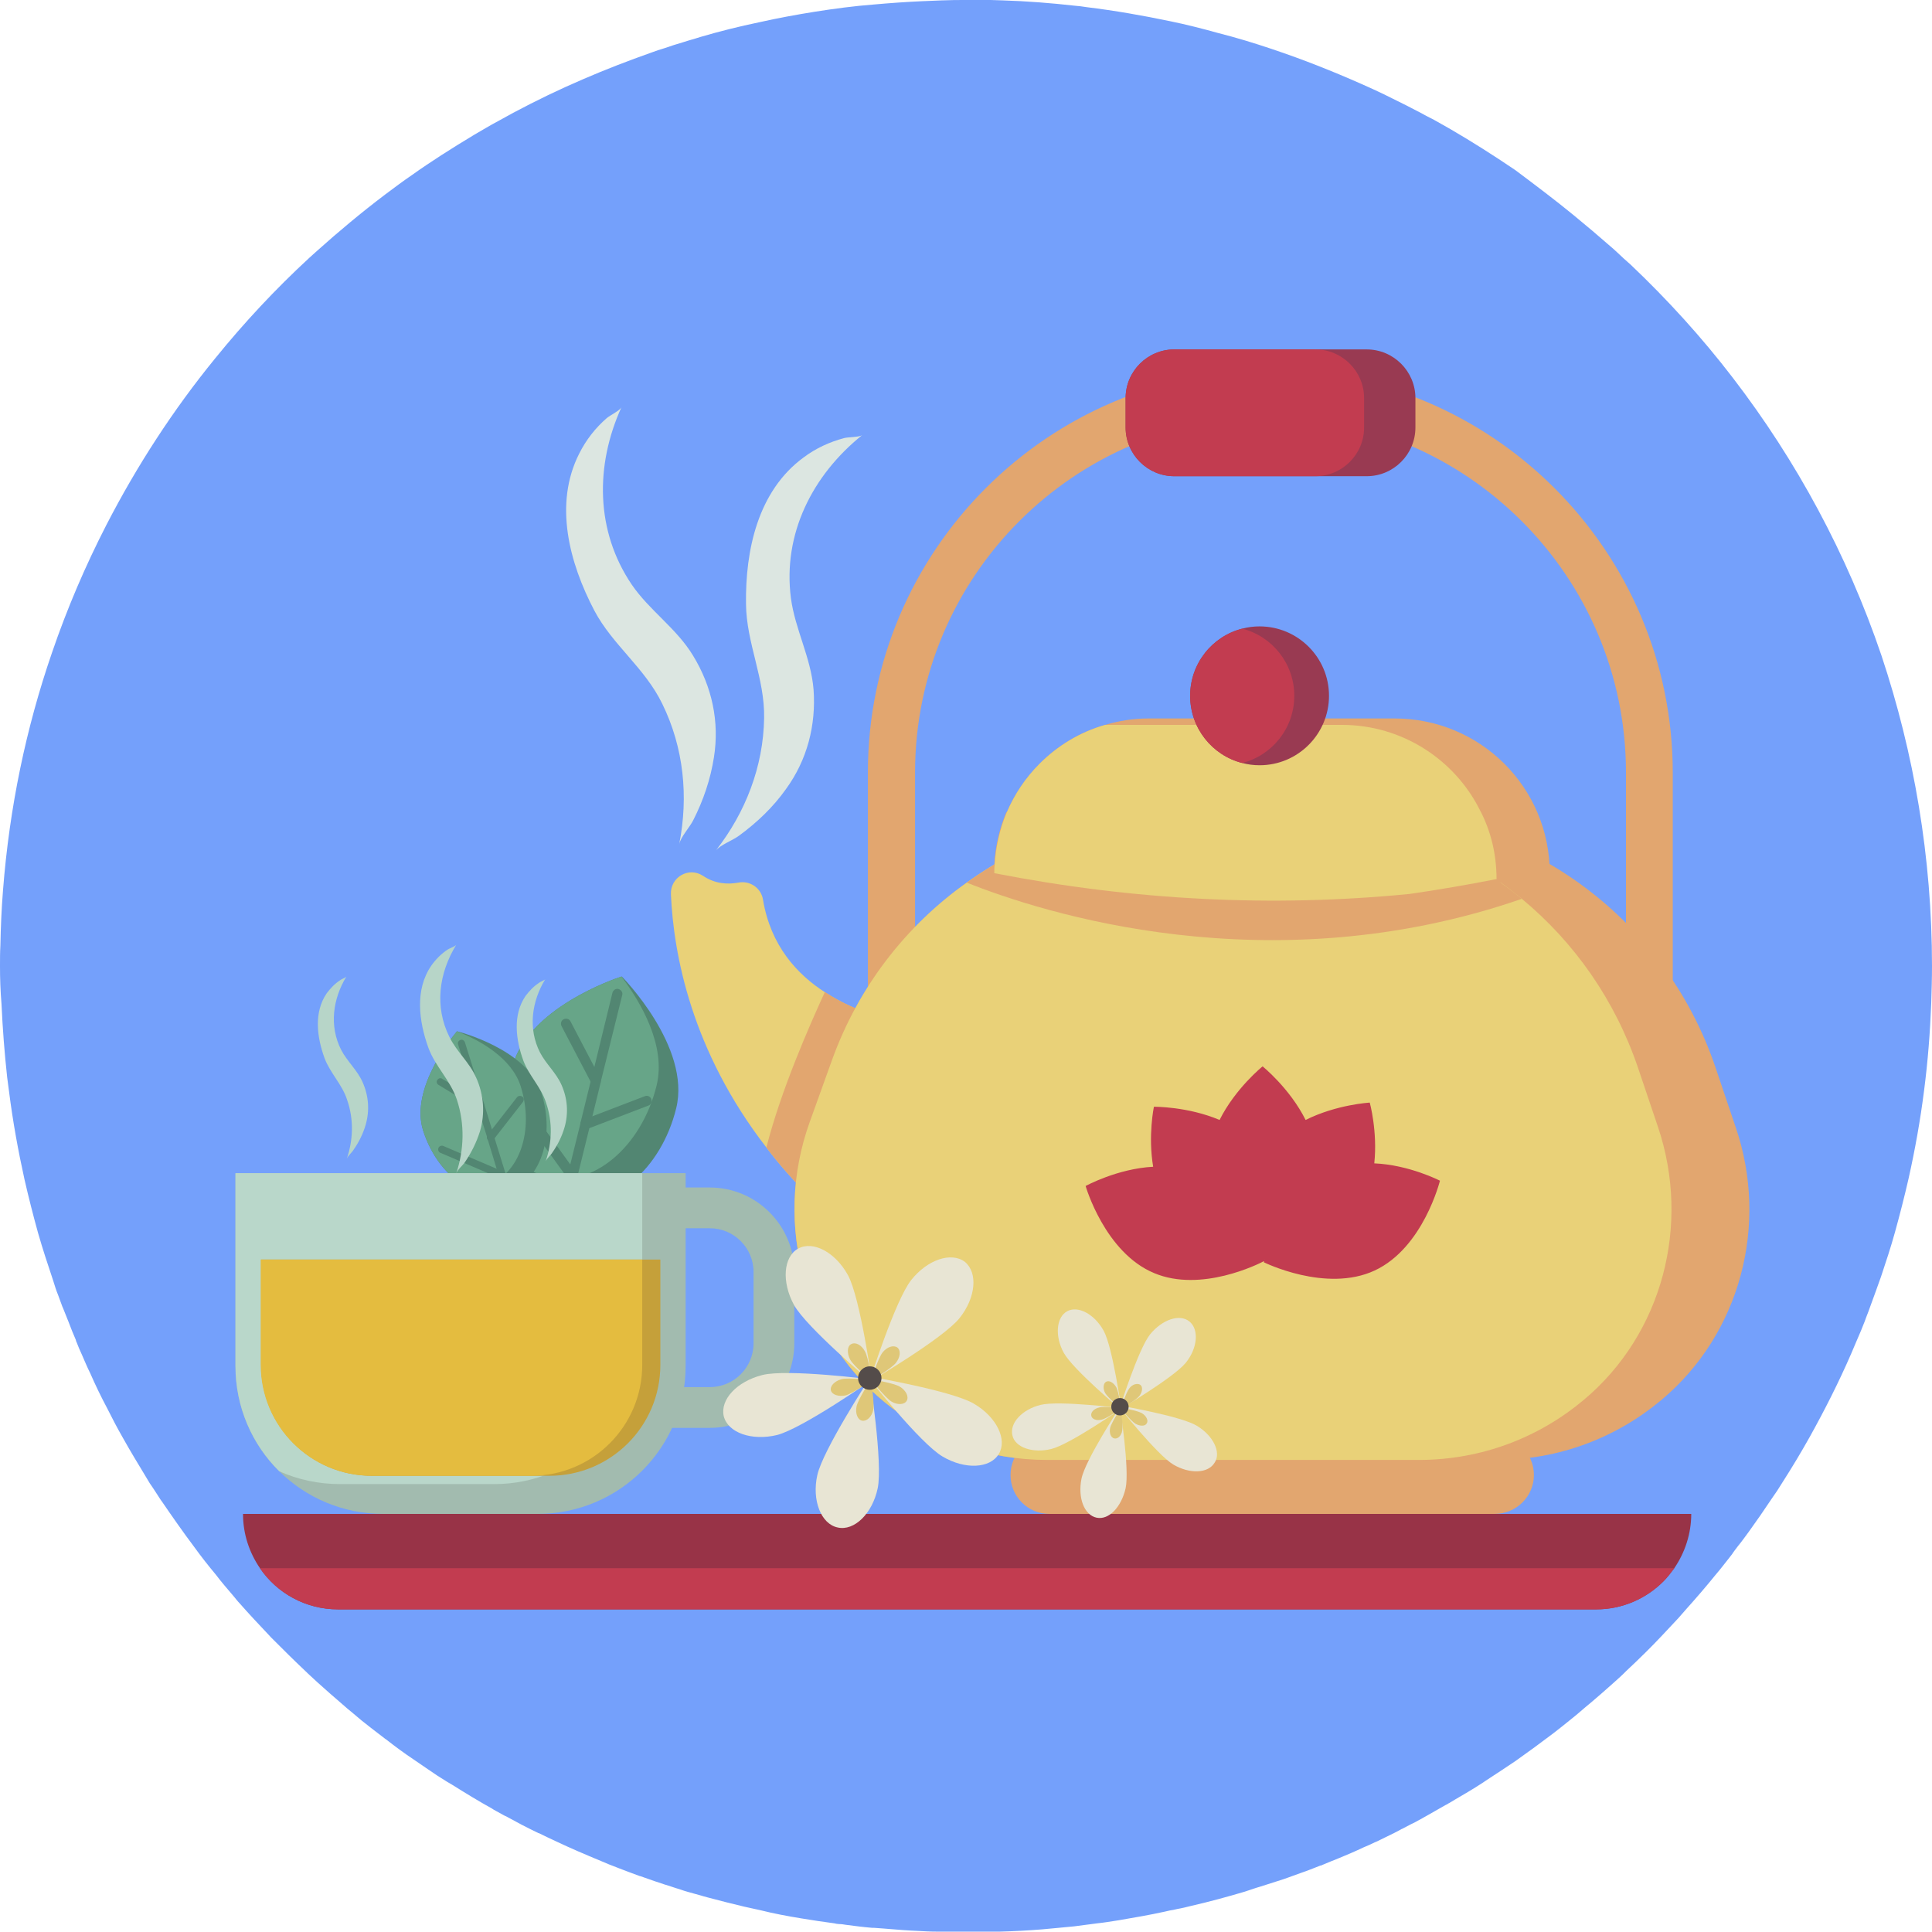 <?xml version="1.0" encoding="UTF-8"?> <svg xmlns="http://www.w3.org/2000/svg" width="512" height="512" viewBox="0 0 512 512" fill="none"> <path d="M512 256C512 259.3 511.9 262.5 511.8 265.8C511.5 273.6 510.9 281.3 509.9 289C508.9 296.9 507.5 304.7 505.8 312.3C504.7 317.1 503.5 321.8 502.2 326.5C501.1 330.5 499.8 334.4 498.5 338.3C497.5 341.1 496.5 343.9 495.5 346.6C495.1 347.8 494.6 348.9 494.2 350.1C493.5 351.9 492.8 353.6 492 355.4C491.5 356.5 491.1 357.6 490.6 358.7C487.3 366.3 483.6 373.6 479.6 380.8C477.3 384.9 474.9 388.9 472.4 392.8C471.5 394.3 470.5 395.8 469.5 397.2C467.5 400.2 465.5 403.1 463.4 406C462.5 407.2 461.6 408.5 460.6 409.7C460.1 410.4 459.5 411.1 459 411.9C458.8 412.2 458.5 412.5 458.3 412.8C457.1 414.3 455.9 415.9 454.6 417.4C452.1 420.5 449.5 423.5 446.9 426.4C446.2 427.2 445.5 428 444.8 428.8C443.3 430.4 441.8 432 440.3 433.6C438.9 435.1 437.5 436.5 436.1 437.9C434.4 439.6 432.7 441.2 431 442.8C430.9 442.9 430.8 443 430.7 443.1C430.6 443.2 430.5 443.3 430.4 443.4C429.3 444.5 428.1 445.5 426.9 446.6C425.1 448.2 423.4 449.7 421.5 451.3C420 452.5 418.6 453.8 417.1 455C416.1 455.8 415 456.7 414 457.5C413.2 458.1 412.5 458.7 411.7 459.3C408.4 461.8 405 464.3 401.6 466.7C399.4 468.2 397.1 469.7 394.8 471.2C394.1 471.7 393.4 472.1 392.7 472.6C390.4 474.1 388 475.5 385.6 476.9C385.1 477.2 384.6 477.5 384.1 477.8C383.9 477.9 383.7 478 383.6 478.1C383.4 478.2 383.2 478.3 383 478.4C381.6 479.2 380.2 480 378.8 480.8C378.3 481.1 377.7 481.4 377.2 481.7C376.9 481.9 376.5 482.1 376.1 482.3C375.4 482.7 374.7 483.1 374 483.4C373.2 483.8 372.5 484.2 371.7 484.6C371.6 484.7 371.4 484.7 371.3 484.8C370.7 485.1 370 485.5 369.4 485.8C368 486.5 366.5 487.2 365.1 487.9C365 488 364.8 488 364.7 488.1C364.6 488.1 364.5 488.2 364.4 488.2C363.4 488.7 362.3 489.2 361.3 489.6C359.2 490.6 357.1 491.5 354.9 492.4C353.4 493 351.9 493.6 350.5 494.2C350.3 494.3 350.1 494.4 349.9 494.4C348.1 495.1 346.4 495.8 344.6 496.4C342.6 497.1 340.6 497.9 338.6 498.5C337.1 499 335.5 499.5 333.9 500C333.6 500.1 333.2 500.2 332.9 500.3C332.4 500.5 331.9 500.6 331.4 500.8C330.9 501 330.4 501.1 329.9 501.3C325.2 502.7 320.4 504 315.6 505.1C314.4 505.4 313.2 505.7 312 505.9C311.3 506.1 310.6 506.2 310 506.3C309.6 506.4 309.2 506.5 308.7 506.6C304.6 507.5 300.5 508.2 296.4 508.9C294.5 509.2 292.7 509.5 290.8 509.7C288.8 510 286.7 510.2 284.7 510.5C283.3 510.6 281.9 510.8 280.5 510.9C279.1 511 277.6 511.2 276.2 511.3C272.5 511.6 268.8 511.8 265 511.9C264.5 511.9 264 511.9 263.5 511.9C263.2 511.9 262.9 511.9 262.6 511.9C262.2 511.9 261.8 511.9 261.5 511.9C261.2 511.9 260.9 511.9 260.6 511.9H259.1C258.5 511.9 257.8 511.9 257.2 511.9C256.9 511.9 256.5 511.9 256.2 511.9H255.9C255.2 511.9 254.5 511.9 253.8 511.9C253.1 511.9 252.3 511.9 251.6 511.9C250.8 511.9 250.1 511.9 249.3 511.9C248.9 511.9 248.5 511.9 248.2 511.9C246.5 511.9 244.7 511.8 243 511.7C240.5 511.6 238.1 511.4 235.6 511.2C235.2 511.2 234.8 511.1 234.4 511.1C233.5 511 232.6 511 231.7 510.9C231.5 510.9 231.4 510.9 231.2 510.9C228.8 510.7 226.5 510.4 224.2 510.1C223.6 510 223 509.9 222.4 509.9C222 509.9 221.5 509.8 221.1 509.7C218.2 509.3 215.3 508.9 212.4 508.4C208.7 507.8 205 507.1 201.4 506.2C200 505.9 198.6 505.6 197.3 505.3C194 504.5 190.7 503.7 187.4 502.8C187 502.7 186.6 502.6 186.3 502.5C186.2 502.5 186.1 502.4 186 502.4C184.8 502.1 183.6 501.7 182.4 501.4C181.7 501.2 181 501 180.2 500.7C178.8 500.3 177.5 499.8 176.1 499.4C175.2 499.1 174.3 498.8 173.4 498.5C172.2 498.1 170.9 497.6 169.7 497.2H169.6C167.7 496.5 165.8 495.8 164 495.1C163.8 495 163.7 495 163.5 494.9C162.1 494.4 160.7 493.8 159.3 493.2C155.2 491.5 151.2 489.8 147.2 487.9C145.7 487.2 144.2 486.5 142.8 485.8C142.8 485.8 142.8 485.8 142.7 485.8C141.2 485.1 139.7 484.3 138.3 483.6C137 482.9 135.7 482.2 134.4 481.5C134.1 481.3 133.7 481.2 133.4 481C132.7 480.6 132.1 480.3 131.4 479.9C131 479.7 130.7 479.5 130.4 479.3C126.8 477.3 123.2 475.1 119.7 472.9C119.3 472.7 118.9 472.4 118.5 472.2C116.7 471.1 115 470 113.3 468.8C112 467.9 110.7 467 109.5 466.2C107.1 464.6 104.8 462.9 102.5 461.1C102.4 461 102.3 460.9 102.2 460.9C100.9 459.9 99.6 458.9 98.3 457.9C96.6 456.6 95 455.3 93.4 453.9C92.5 453.2 91.6 452.4 90.8 451.7C88.6 449.8 86.4 447.9 84.2 445.9C83.3 445.1 82.5 444.3 81.6 443.5C81.5 443.4 81.4 443.3 81.3 443.2C78.1 440.2 75 437.1 71.9 434C70.4 432.4 68.9 430.8 67.4 429.2C66.7 428.4 65.9 427.6 65.2 426.8C64.7 426.2 64.1 425.6 63.6 425C63 424.4 62.5 423.7 61.9 423C60.3 421.1 58.7 419.3 57.2 417.3C55.2 414.9 53.3 412.5 51.5 410C48.5 406 45.7 402 42.9 397.9C42.8 397.8 42.7 397.6 42.6 397.5C41.6 396 40.7 394.5 39.7 393.1C39.3 392.4 38.9 391.8 38.5 391.1C36.5 387.8 34.5 384.5 32.6 381.1C31.1 378.5 29.7 375.8 28.4 373.2C26.8 370.2 25.3 367.1 23.9 363.9C23.1 362.3 22.4 360.6 21.7 359C21.2 357.9 20.7 356.8 20.3 355.7C20.2 355.5 20.1 355.3 20.1 355.1C19.4 353.5 18.8 352 18.2 350.4C17.7 349.2 17.3 348.1 16.8 346.9C16.7 346.7 16.6 346.4 16.5 346.2C16.1 345.2 15.8 344.2 15.4 343.2C14.9 342 14.5 340.7 14.1 339.4C12.7 335.2 11.3 331 10.1 326.8C8.8 322.1 7.6 317.4 6.5 312.6C4.8 304.9 3.4 297.2 2.4 289.3C2.2 288 2.1 286.8 1.9 285.5C1.2 279.1 0.7 272.7 0.4 266.1C0.1 262.5 0 259.3 0 256C0 254.2 0 252.4 0.1 250.6C0.2 245.7 0.4 240.8 0.8 235.9C2.5 214 6.9 192.9 13.8 172.9C17.8 161.2 22.6 150 28.2 139.1C36.3 123.4 45.9 108.6 57 95C64.7 85.5 73 76.6 82 68.3C82.7 67.7 83.3 67.1 84 66.5C89.8 61.3 95.8 56.3 102 51.6C104.4 49.8 106.8 48 109.3 46.3C111.8 44.5 114.4 42.8 117 41.1C119.8 39.3 122.7 37.5 125.7 35.7C127.8 34.5 129.9 33.2 132 32.1C133.3 31.4 134.7 30.6 136 29.9C142 26.7 148.2 23.7 154.5 21C160.5 18.4 166.5 16.1 172.7 13.9C173.8 13.5 174.9 13.1 176 12.8C177.7 12.2 179.3 11.7 181 11.2C182.5 10.7 184.1 10.3 185.6 9.8C190.7 8.3 195.9 7 201.2 5.9C206.1 4.8 211 3.9 216 3.1C221.1 2.3 226.3 1.6 231.5 1.2C235.9 0.8 240.3 0.5 244.7 0.3H244.8C246.4 0.2 248 0.2 249.6 0.1C249.6 0.1 249.6 0.1 249.7 0.1C251.9 0 253.9 0 256 0C257.5 0 258.9 0 260.4 0C261.1 0 261.7 0 262.4 0H262.5C263.6 0 264.6 0.1 265.7 0.1C272.1 0.3 278.5 0.8 284.7 1.5C285.8 1.6 286.9 1.7 288 1.9C295.4 2.8 302.8 4.1 310 5.6C314.4 6.5 318.7 7.6 323 8.8C324.1 9.1 325.3 9.4 326.4 9.7C331.1 11 335.7 12.5 340.3 14.1C348.3 16.9 356.1 20.1 363.8 23.6C365.6 24.4 367.4 25.3 369.2 26.2C371.5 27.3 373.8 28.5 376.1 29.7C377.4 30.4 378.7 31.1 380.1 31.8C385.9 35 391.6 38.5 397.1 42.1C398.6 43.1 400.1 44.1 401.6 45.1C406.8 49 412 52.9 417 57C420.3 59.7 423.6 62.5 426.8 65.3C428 66.3 429.1 67.4 430.3 68.5C430.9 69 431.5 69.6 432.1 70.1C441.9 79.4 451 89.4 459.2 100.1C476.1 122.1 489.5 146.9 498.6 173.7C507.2 199.5 512 227.2 512 256Z" fill="#74A0FB"></path> <path d="M91.9 307.1C92.2 306.3 93.3 305.4 93.7 304.7C95.1 302.7 96.2 300.5 96.9 298.1C98 294.3 97.7 290.4 96.1 286.8C94.7 283.6 92 281.3 90.4 278.2C87.2 271.9 88.2 264.7 91.8 258.8C91.6 259.1 90.4 259.5 90.1 259.8C88.7 260.7 87.6 261.9 86.6 263.2C83.1 268.3 84 274.9 86 280.4C87.5 284.4 90.7 287.4 92 291.5C93.8 296.7 93.6 302.1 91.9 307.1Z" fill="#B7D5C8"></path> <path d="M188.1 378.399H152.9V314.699H188.1C200.5 314.699 210.5 324.799 210.5 337.099V355.999C210.5 368.299 200.5 378.399 188.1 378.399ZM163.7 367.599H188.1C194.5 367.599 199.7 362.399 199.7 355.999V337.099C199.7 330.699 194.5 325.499 188.1 325.499H163.7V367.599Z" fill="#A2BBAF"></path> <path d="M179.2 293.7C175.2 310 162.2 320.9 150.2 317.9C145.3 316.7 141.3 313.4 138.6 308.8C134.6 302.1 133.3 292.7 135.7 283C139.6 267.2 163.1 259.3 164.7 258.8C164.8 258.8 164.8 258.8 164.8 258.8C164.8 258.8 183.2 277.4 179.2 293.7Z" fill="#528672"></path> <path d="M174 287.7C170 304 157 314.9 145 311.9C142.6 311.3 140.5 310.2 138.6 308.8C134.6 302.1 133.3 292.7 135.7 283C139.6 267.2 163.1 259.3 164.7 258.8C169.8 265.6 176.6 277.1 174 287.7Z" fill="#67A588"></path> <path d="M151.5 318.2L153 312.1C153 312 153 312 153 311.9L156.2 298.9L157 295.8L159.2 286.8V286.7L164.9 263.7C165.1 263 164.6 262.3 163.9 262.1C163.2 261.9 162.5 262.4 162.3 263.1L157.5 282.8L156.5 286.7L153.8 297.7V297.8L151.1 308.7L150.3 312.1L150.2 312.5L148.9 317.7L151.5 318.2Z" fill="#528672"></path> <path d="M157.6 287.7C157.2 287.6 156.9 287.4 156.7 287L148.8 271.9C148.5 271.3 148.7 270.4 149.4 270.1C150 269.8 150.9 270 151.2 270.7L159.1 285.8C159.4 286.4 159.2 287.3 158.5 287.6C158.3 287.7 157.9 287.7 157.6 287.7Z" fill="#528672"></path> <path d="M154.8 299.2C154.4 299.1 154 298.8 153.9 298.4C153.6 297.7 154 296.9 154.7 296.7L170.9 290.5C171.6 290.2 172.4 290.6 172.6 291.3C172.9 292 172.5 292.8 171.8 293L155.6 299.2C155.3 299.3 155 299.3 154.8 299.2Z" fill="#528672"></path> <path d="M151.4 313C151.1 312.9 150.8 312.8 150.6 312.5L136.8 293.4C136.4 292.8 136.5 292 137.1 291.5C137.7 291.1 138.5 291.2 139 291.8L152.8 310.9C153.2 311.5 153.1 312.3 152.5 312.8C152.2 313 151.8 313.1 151.4 313Z" fill="#528672"></path> <path d="M143.5 289.7C147.2 301.5 143.1 313.2 134.4 315.9C130.9 317 127.1 316.4 123.7 314.6C118.7 311.9 114.3 306.5 112.1 299.5C108.6 288.1 120.4 274.2 121.1 273.3C121.1 273.3 139.8 277.9 143.5 289.7Z" fill="#528672"></path> <path d="M138 287.9C141.7 299.7 137.6 311.4 128.9 314.1C127.2 314.6 125.4 314.8 123.7 314.6C118.7 311.9 114.3 306.5 112.1 299.5C108.6 288.1 120.4 274.2 121.1 273.3C127 275.6 135.6 280.3 138 287.9Z" fill="#67A588"></path> <path d="M135.4 315.6L134 311.2V311.1L131.1 301.7L130.4 299.4L128.4 292.9V292.8L123.2 276.2C123 275.7 122.5 275.4 122 275.6C121.5 275.8 121.2 276.3 121.4 276.8L125.8 291L126.7 293.8L129.2 301.7C129.2 301.7 129.2 301.7 129.2 301.8L131.6 309.7L132.4 312.1L132.5 312.4L133.7 316.1L135.4 315.6Z" fill="#528672"></path> <path d="M127.7 294.1C127.4 294.2 127.2 294.2 126.9 294L116.2 287.5C115.7 287.2 115.6 286.6 115.9 286.2C116.2 285.7 116.8 285.6 117.2 285.9L127.9 292.4C128.4 292.7 128.5 293.3 128.2 293.7C128.1 293.9 127.9 294 127.7 294.1Z" fill="#528672"></path> <path d="M130.3 302.4C130 302.5 129.7 302.4 129.4 302.2C129 301.9 128.9 301.3 129.2 300.8L137 290.8C137.3 290.4 137.9 290.3 138.4 290.6C138.9 290.9 138.9 291.5 138.6 292L130.8 302C130.6 302.3 130.4 302.4 130.3 302.4Z" fill="#528672"></path> <path d="M133.3 312.3C133.1 312.4 132.9 312.4 132.6 312.3L116.7 305.5C116.2 305.3 116 304.7 116.2 304.2C116.4 303.7 117 303.5 117.5 303.7L133.4 310.5C133.9 310.7 134.1 311.3 133.9 311.8C133.8 312.1 133.6 312.3 133.3 312.3Z" fill="#528672"></path> <path d="M181.7 310.899V361.999C181.7 383.699 164.1 401.199 142.5 401.199H101.6C90.8 401.199 81.1 396.899 74 389.899C66.8 382.799 62.4 372.899 62.4 361.999V310.899H181.7Z" fill="#A2BBAF"></path> <path d="M170.2 310.899V354.099C170.2 375.799 152.6 393.299 131 393.299H90.1C84.4 393.299 78.9 392.099 74 389.899C66.8 382.799 62.4 372.899 62.4 361.999V310.899H170.2Z" fill="#B9D7CA"></path> <path d="M175 333.8V361.7C175 378 161.8 391.1 145.6 391.1H98.6C82.3 391.1 69.2 377.9 69.2 361.7V333.8H175Z" fill="#C5A03A"></path> <path d="M170.2 333.8V361.7C170.2 378 157 391.1 140.8 391.1H98.5C82.2 391.1 69.1 377.9 69.1 361.7V333.8H170.2Z" fill="#E4BC3F"></path> <path d="M120.9 310.999C121.2 309.999 122.6 308.899 123.2 307.999C124.9 305.499 126.3 302.699 127.2 299.799C128.6 295.099 128.2 290.099 126.2 285.599C124.4 281.499 121 278.699 119.1 274.799C115.1 266.799 116.3 257.899 120.9 250.399C120.6 250.799 119.2 251.299 118.7 251.599C117 252.699 115.5 254.199 114.3 255.899C109.9 262.299 111 270.599 113.5 277.599C115.3 282.599 119.4 286.299 121.1 291.499C123.2 297.899 123 304.699 120.9 310.999Z" fill="#B7D5C8"></path> <path d="M144.6 307.799C144.9 306.999 146 306.099 146.4 305.399C147.8 303.399 148.9 301.199 149.6 298.799C150.7 294.999 150.4 291.099 148.8 287.499C147.4 284.299 144.7 281.999 143.1 278.899C139.9 272.599 140.9 265.399 144.5 259.499C144.3 259.799 143.1 260.199 142.8 260.499C141.4 261.399 140.3 262.599 139.3 263.899C135.8 268.999 136.7 275.599 138.7 281.099C140.2 285.099 143.4 288.099 144.7 292.199C146.5 297.399 146.3 302.799 144.6 307.799Z" fill="#B7D5C8"></path> <path d="M180 223.699C180.4 221.799 182.8 219.199 183.7 217.399C186.4 212.099 188.3 206.499 189.2 200.699C190.7 191.299 188.7 181.999 183.7 173.799C179.3 166.499 172.1 161.799 167.4 154.899C157.8 140.699 157.7 123.299 164.7 107.899C164.3 108.799 161.6 110.099 160.8 110.799C157.8 113.399 155.3 116.599 153.5 120.199C146.7 133.599 150.9 149.199 157.5 161.799C162.3 170.899 170.9 176.999 175.5 186.499C181.2 198.099 182.5 211.099 180 223.699Z" fill="#DCE6E1"></path> <path d="M189.7 225.4C190.9 223.9 194.2 222.7 195.8 221.5C200.6 218 204.9 213.9 208.3 209.1C213.9 201.4 216.3 192.2 215.6 182.7C214.9 174.2 210.7 166.8 209.6 158.5C207.4 141.5 215.3 125.9 228.5 115.3C227.7 115.9 224.7 115.8 223.7 116.1C219.9 117.1 216.2 118.8 213 121.2C200.8 130.1 197.5 145.9 197.7 160.1C197.8 170.4 202.7 179.8 202.5 190.3C202.3 203.1 197.6 215.3 189.7 225.4Z" fill="#DCE6E1"></path> <path d="M396.1 401.2H278.1C272.4 401.2 267.8 396.6 267.8 390.9C267.8 385.2 272.4 380.6 278.1 380.6H396.2C401.9 380.6 406.5 385.2 406.5 390.9C406.5 396.6 401.8 401.2 396.1 401.2Z" fill="#E2A66F"></path> <path d="M443.3 269.3H230V204.7C230 145.9 277.8 98.1 336.6 98.1C395.4 98.1 443.3 146 443.3 204.8V269.3ZM242.4 256.9H430.9V204.7C430.9 152.7 388.6 110.5 336.7 110.5C284.7 110.5 242.5 152.8 242.5 204.7V256.9H242.4Z" fill="#E2A66F"></path> <path d="M214.8 317.4C210.4 313 206.5 308.6 203.1 304.1C183.2 278.4 178.5 252.8 177.8 237C177.6 232.5 182.5 229.6 186.3 232.1C189.6 234.3 192.9 234.4 195.7 233.9C198.7 233.3 201.7 235.3 202.2 238.4C204.2 250.6 211.3 258.3 218.7 263C227.8 269 237.2 270.4 237.2 270.4C252 322 214.8 317.4 214.8 317.4Z" fill="#E9D178"></path> <path d="M214.8 317.399C210.4 312.999 206.5 308.599 203.1 304.099C206.9 289.099 214.5 271.799 218.6 262.899C227.7 268.899 237.1 270.299 237.1 270.299C252 321.999 214.8 317.399 214.8 317.399Z" fill="#E2A66F"></path> <path d="M440.3 370.999C428.5 380.899 413.3 386.899 396.6 386.899H277.5C262.1 386.899 248 381.799 236.6 373.299C213.3 355.699 204.7 324.699 214.6 297.299L220.5 280.899C234.8 241.599 272.1 215.399 314 215.399H360.5C403.2 215.399 441.1 242.599 454.7 283.099L460 298.799C468.8 324.599 461.2 353.499 440.3 370.999Z" fill="#E2A66F"></path> <path d="M419.7 371C407.9 380.9 392.7 386.9 376 386.9H277.5C262.1 386.9 248 381.8 236.6 373.3C213.3 355.7 204.7 324.7 214.6 297.3L220.5 280.9C227.5 261.5 240.1 245.3 256.2 233.9C258.6 232.2 261 230.6 263.5 229.1C278.5 220.3 295.8 215.3 314 215.3H339.8C360.5 215.3 380.1 221.7 396.4 233C398.8 234.6 401 236.4 403.3 238.2C417.2 249.7 428 265 434.1 283L439.4 298.7C448.1 324.6 440.6 353.5 419.7 371Z" fill="#E9D178"></path> <path d="M403.3 238.2C336.2 261.4 275.7 241.7 256.2 233.9C258.6 232.2 261 230.6 263.5 229.1C263.8 224.2 264.9 219.5 266.7 215.2L392.2 214.6C395 220.1 396.5 226.3 396.5 232.9C396.4 232.9 396.4 232.9 396.3 232.9C398.8 234.7 401.1 236.4 403.3 238.2Z" fill="#E2A66F"></path> <path d="M410.7 231.399C398.4 233.899 386 235.699 373.6 236.899C337.1 240.499 300.4 238.599 263.5 231.399C263.5 220.099 268.1 209.899 275.5 202.399C280.3 197.599 286.2 193.999 292.9 192.099C296.6 190.999 300.4 190.399 304.4 190.399H369.6C392.3 190.399 410.7 208.699 410.7 231.399Z" fill="#E2A66F"></path> <path d="M396.6 233C396.5 233 396.5 233 396.4 233C388.8 234.5 381.2 235.8 373.6 236.9C337.1 240.5 300.4 238.6 263.5 231.4C263.5 230.7 263.5 229.9 263.6 229.2C263.9 224.3 265 219.6 266.8 215.3C268.9 210.4 271.8 206.1 275.5 202.4C280.3 197.6 286.2 194 292.9 192.1H355.6C371.6 192.1 385.5 201.3 392.2 214.7C395.1 220.2 396.6 226.4 396.6 233Z" fill="#E9D178"></path> <path d="M352.2 184.4C352.2 194.5 344 202.8 333.8 202.8C332.2 202.8 330.7 202.6 329.2 202.2C321.3 200.2 315.4 193 315.4 184.4C315.4 175.8 321.3 168.6 329.2 166.6C330.7 166.2 332.2 166 333.8 166C343.9 166 352.2 174.2 352.2 184.4Z" fill="#993A52"></path> <path d="M343 184.4C343 193 337.1 200.2 329.2 202.2C321.3 200.2 315.4 193 315.4 184.4C315.4 175.8 321.3 168.6 329.2 166.6C337.1 168.6 343 175.8 343 184.4Z" fill="#C23C50"></path> <path d="M375.1 105.5V113.3C375.1 120.4 369.3 126.2 362.2 126.2H311.2C304.1 126.2 298.3 120.4 298.3 113.3V105.5C298.3 98.4 304.1 92.6 311.2 92.6H362.2C369.3 92.6 375.1 98.4 375.1 105.5Z" fill="#993A52"></path> <path d="M361.5 105.5V113.3C361.5 120.4 355.7 126.2 348.6 126.2H311.2C304.1 126.2 298.3 120.4 298.3 113.3V105.5C298.3 98.4 304.1 92.6 311.2 92.6H348.6C355.7 92.6 361.5 98.4 361.5 105.5Z" fill="#C23C50"></path> <path d="M448.2 401.199C448.2 406.499 446.5 411.499 443.7 415.599C442.8 416.799 441.9 417.999 440.8 419.099C436.2 423.699 429.9 426.499 423 426.499H89.6C81 426.499 73.4 422.199 68.9 415.599C66.1 411.499 64.4 406.599 64.4 401.199H448.2Z" fill="#983347"></path> <path d="M443.7 415.6C442.8 416.8 441.9 418 440.8 419.1C436.2 423.7 429.9 426.5 423 426.5H89.6C81 426.5 73.4 422.2 68.9 415.6H443.7Z" fill="#C23C50"></path> <path d="M364.2 308.3C365.1 299.8 363 292.2 363 292.2C363 292.2 354.2 292.7 346 296.8C341.8 288.4 334.6 282.6 334.6 282.6C334.6 282.6 327.4 288.4 323.2 296.8C314.7 293.2 305.8 293.3 305.8 293.3C305.8 293.3 304.2 300.9 305.6 309.2C296.1 309.7 287.7 314.3 287.7 314.3C287.7 314.3 292.8 332 305.9 337.4C318.3 342.6 333.5 335 335 334.2C335 334.4 334.9 334.5 334.9 334.5C334.9 334.5 351.4 342.7 364.3 336.7C377.2 330.7 381.6 312.9 381.6 312.9C381.6 312.9 373.5 308.7 364.2 308.3ZM335.1 333.7C335.2 333.8 335.1 333.8 335.1 333.7C335.1 333.8 335.1 333.8 335.1 333.7Z" fill="#C23C50"></path> <path d="M241.5 339.199C237.2 344.599 230.4 366.199 230.4 366.199C230.4 366.199 250 354.699 254.3 349.299C258.6 343.899 259.2 337.299 255.7 334.399C252.1 331.699 245.8 333.799 241.5 339.199Z" fill="#E8E5D4"></path> <path d="M210.4 345.799C213.7 351.799 231.1 366.399 231.1 366.399C231.1 366.399 228 343.899 224.7 337.899C221.4 331.899 215.5 328.699 211.5 330.899C207.6 333.099 207.1 339.699 210.4 345.799Z" fill="#E8E5D4"></path> <path d="M205.9 380.3C212.6 378.6 231.2 365.6 231.2 365.6C231.2 365.6 208.7 362.7 202 364.4C195.3 366.1 190.8 370.9 191.8 375.3C192.9 379.7 199.2 381.9 205.9 380.3Z" fill="#E8E5D4"></path> <path d="M232.6 394.399C234 387.699 230.5 365.199 230.5 365.199C230.5 365.199 218.1 384.199 216.6 390.899C215.1 397.599 217.6 403.899 222 404.799C226.4 405.799 231.2 401.099 232.6 394.399Z" fill="#E8E5D4"></path> <path d="M258.1 371.999C252.2 368.499 229.8 364.699 229.8 364.699C229.8 364.699 243.8 382.499 249.8 385.999C255.7 389.499 262.4 389.199 264.7 385.299C267 381.499 264.1 375.499 258.1 371.999Z" fill="#E8E5D4"></path> <path d="M233.9 358.399C232.7 359.899 230.8 365.899 230.8 365.899C230.8 365.899 236.2 362.699 237.4 361.199C238.6 359.699 238.8 357.899 237.8 357.099C236.8 356.399 235.1 356.899 233.9 358.399Z" fill="#DFC778"></path> <path d="M225.3 360.299C226.2 361.999 231 365.999 231 365.999C231 365.999 230.2 359.799 229.2 358.099C228.3 356.399 226.7 355.599 225.6 356.199C224.5 356.699 224.4 358.599 225.3 360.299Z" fill="#DFC778"></path> <path d="M224.1 369.799C225.9 369.299 231.1 365.799 231.1 365.799C231.1 365.799 224.9 364.999 223 365.499C221.2 365.999 219.9 367.299 220.2 368.499C220.5 369.599 222.2 370.199 224.1 369.799Z" fill="#DFC778"></path> <path d="M231.4 373.699C231.8 371.799 230.8 365.599 230.8 365.599C230.8 365.599 227.4 370.799 227 372.699C226.6 374.599 227.3 376.299 228.5 376.499C229.7 376.699 231 375.499 231.4 373.699Z" fill="#DFC778"></path> <path d="M238.5 367.499C236.9 366.499 230.7 365.499 230.7 365.499C230.7 365.499 234.6 370.399 236.2 371.399C237.8 372.399 239.7 372.299 240.3 371.199C240.9 370.099 240.1 368.499 238.5 367.499Z" fill="#DFC778"></path> <path d="M230.5 368.3C232.212 368.3 233.6 366.912 233.6 365.2C233.6 363.488 232.212 362.1 230.5 362.1C228.788 362.1 227.4 363.488 227.4 365.2C227.4 366.912 228.788 368.3 230.5 368.3Z" fill="#544C4A"></path> <path d="M304.8 353.599C301.6 357.599 296.6 373.599 296.6 373.599C296.6 373.599 311 365.099 314.2 361.199C317.4 357.299 317.8 352.299 315.2 350.199C312.6 348.099 308 349.699 304.8 353.599Z" fill="#E8E5D4"></path> <path d="M281.9 358.499C284.4 362.999 297.2 373.699 297.2 373.699C297.2 373.699 294.9 357.099 292.5 352.699C290.1 348.299 285.7 345.899 282.8 347.499C279.9 349.099 279.5 354.099 281.9 358.499Z" fill="#E8E5D4"></path> <path d="M278.6 383.999C283.5 382.799 297.3 373.199 297.3 373.199C297.3 373.199 280.7 371.099 275.8 372.299C270.9 373.499 267.5 377.099 268.3 380.399C269 383.599 273.7 385.199 278.6 383.999Z" fill="#E8E5D4"></path> <path d="M298.3 394.399C299.4 389.399 296.8 372.899 296.8 372.899C296.8 372.899 287.6 386.899 286.6 391.899C285.6 396.899 287.3 401.499 290.6 402.199C293.9 402.899 297.2 399.299 298.3 394.399Z" fill="#E8E5D4"></path> <path d="M317.1 377.799C312.7 375.199 296.2 372.399 296.2 372.399C296.2 372.399 306.6 385.499 310.9 388.099C315.3 390.699 320.2 390.499 321.9 387.599C323.7 384.899 321.5 380.399 317.1 377.799Z" fill="#E8E5D4"></path> <path d="M299.3 367.899C298.4 368.999 297 373.399 297 373.399C297 373.399 301 371.099 301.9 369.999C302.8 368.899 302.9 367.499 302.2 366.999C301.5 366.499 300.1 366.799 299.3 367.899Z" fill="#DFC778"></path> <path d="M292.9 369.199C293.6 370.399 297.1 373.399 297.1 373.399C297.1 373.399 296.5 368.799 295.8 367.599C295.1 366.399 293.9 365.699 293.1 366.199C292.4 366.599 292.2 367.999 292.9 369.199Z" fill="#DFC778"></path> <path d="M292 376.2C293.4 375.9 297.2 373.2 297.2 373.2C297.2 373.2 292.6 372.6 291.3 373C289.9 373.3 289 374.3 289.2 375.2C289.4 376.1 290.6 376.6 292 376.2Z" fill="#DFC778"></path> <path d="M297.4 379.099C297.7 377.699 297 373.199 297 373.199C297 373.199 294.5 377.099 294.2 378.399C293.9 379.799 294.4 380.999 295.3 381.199C296.2 381.399 297.2 380.499 297.4 379.099Z" fill="#DFC778"></path> <path d="M302.6 374.499C301.4 373.799 296.8 372.999 296.8 372.999C296.8 372.999 299.7 376.599 300.9 377.299C302.1 377.999 303.5 377.999 303.9 377.199C304.4 376.499 303.8 375.199 302.6 374.499Z" fill="#DFC778"></path> <path d="M296.8 375.099C298.07 375.099 299.1 374.069 299.1 372.799C299.1 371.529 298.07 370.499 296.8 370.499C295.53 370.499 294.5 371.529 294.5 372.799C294.5 374.069 295.53 375.099 296.8 375.099Z" fill="#544C4A"></path> </svg> 